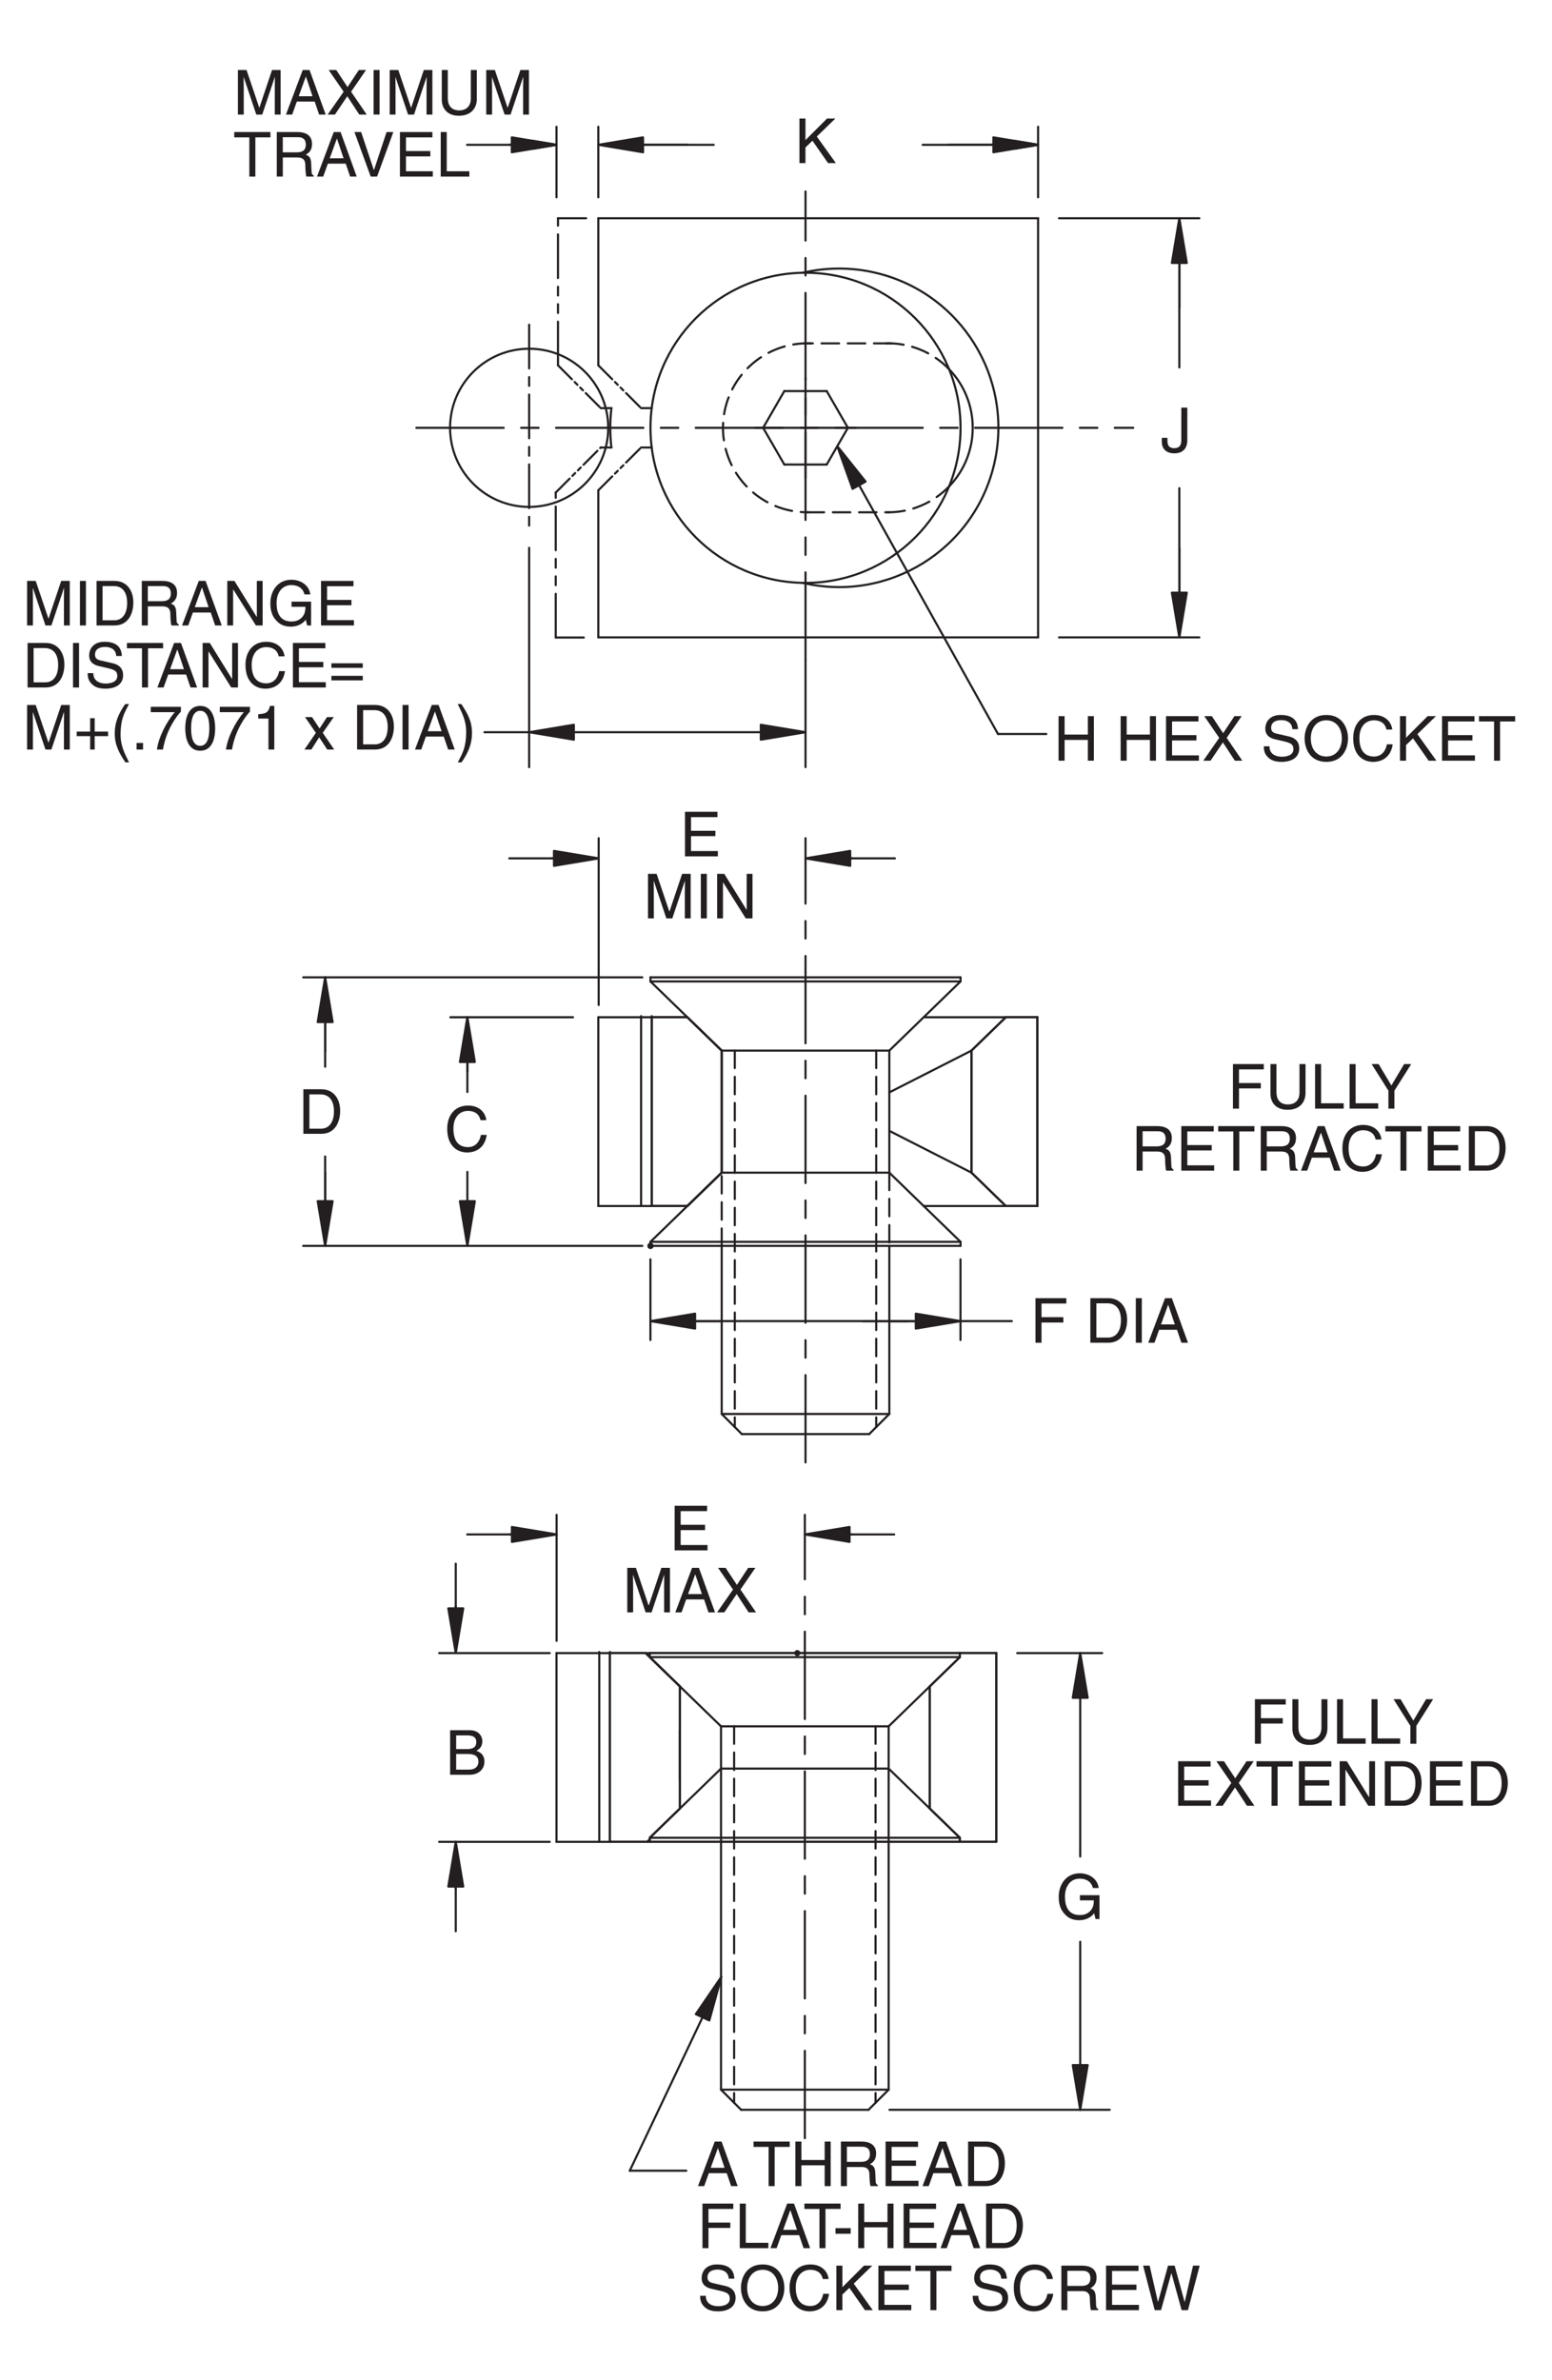 <?xml version="1.0" encoding="utf-8"?>
<!-- Generator: Adobe Illustrator 15.1.0, SVG Export Plug-In . SVG Version: 6.00 Build 0)  -->
<!DOCTYPE svg PUBLIC "-//W3C//DTD SVG 1.1//EN" "http://www.w3.org/Graphics/SVG/1.1/DTD/svg11.dtd">
<svg version="1.1" id="Layer_1" xmlns="http://www.w3.org/2000/svg" xmlns:xlink="http://www.w3.org/1999/xlink" x="0px" y="0px"
	 width="200px" height="306.667px" viewBox="0 0 200 306.667" enable-background="new 0 0 200 306.667" xml:space="preserve">
<pattern  y="54" width="18" height="18" patternUnits="userSpaceOnUse" id="ANSI31_x5F_7" viewBox="0.002 -18.001 18 18" overflow="visible">
	<g>
		<polygon fill="none" points="0.001,-18.001 0.001,-0.001 18.001,-0.001 18.001,-18.001 		"/>
		
			<path fill-rule="evenodd" clip-rule="evenodd" stroke="#000000" stroke-width="0.003" stroke-linecap="round" stroke-linejoin="round" stroke-miterlimit="500" d="
			M0.001-0.001h18 M0.001-9.001h18"/>
	</g>
</pattern>
<line fill="none" stroke="#231F20" stroke-width="0.274" stroke-linecap="round" stroke-linejoin="round" stroke-miterlimit="500" x1="133.773" y1="82.12" x2="133.773" y2="28.12"/>
<line fill="none" stroke="#231F20" stroke-width="0.274" stroke-linecap="round" stroke-linejoin="round" stroke-miterlimit="500" x1="133.773" y1="28.12" x2="77.104" y2="28.12"/>
<line fill="none" stroke="#231F20" stroke-width="0.274" stroke-linecap="round" stroke-linejoin="round" stroke-miterlimit="500" x1="77.104" y1="28.12" x2="77.104" y2="47.072"/>
<line fill="none" stroke="#231F20" stroke-width="0.274" stroke-linecap="round" stroke-linejoin="round" stroke-miterlimit="500" x1="133.773" y1="82.12" x2="77.104" y2="82.12"/>
<path fill="none" stroke="#231F20" stroke-width="0.274" stroke-linecap="round" stroke-linejoin="round" stroke-miterlimit="500" d="
	M103.411,75.088c11.028,2.609,22.083-4.216,24.692-15.245c2.608-11.028-4.217-22.083-15.245-24.692
	c-3.106-0.735-6.342-0.735-9.447,0"/>
<path fill="none" stroke="#231F20" stroke-width="0.274" stroke-linecap="round" stroke-linejoin="round" stroke-miterlimit="500" d="
	M122.297,62.68c4.071-4.218,4.071-10.902,0-15.121"/>
<line fill="none" stroke="#231F20" stroke-width="0.274" stroke-linecap="round" stroke-linejoin="round" stroke-miterlimit="500" x1="114.516" y1="269.235" x2="92.915" y2="269.235"/>
<line fill="none" stroke="#231F20" stroke-width="0.274" stroke-linecap="round" stroke-linejoin="round" stroke-miterlimit="500" x1="111.923" y1="271.827" x2="95.507" y2="271.827"/>
<line fill="none" stroke="#231F20" stroke-width="0.274" stroke-linecap="round" stroke-linejoin="round" stroke-miterlimit="500" x1="123.695" y1="212.983" x2="83.735" y2="212.983"/>
<line fill="none" stroke="#231F20" stroke-width="0.274" stroke-linecap="round" stroke-linejoin="round" stroke-miterlimit="500" x1="92.915" y1="222.421" x2="114.516" y2="222.421"/>
<line fill="none" stroke="#231F20" stroke-width="0.274" stroke-linecap="round" stroke-linejoin="round" stroke-miterlimit="500" x1="92.915" y1="222.421" x2="92.915" y2="227.866"/>
<line fill="none" stroke="#231F20" stroke-width="0.274" stroke-linecap="round" stroke-linejoin="round" stroke-miterlimit="500" stroke-dasharray="2.25,1.125" x1="94.603" y1="222.421" x2="94.603" y2="270.923"/>
<line fill="none" stroke="#231F20" stroke-width="0.274" stroke-linecap="round" stroke-linejoin="round" stroke-miterlimit="500" x1="87.623" y1="217.282" x2="87.623" y2="233.005"/>
<line fill="none" stroke="#231F20" stroke-width="0.274" stroke-linecap="round" stroke-linejoin="round" stroke-miterlimit="500" x1="92.915" y1="269.235" x2="95.507" y2="271.827"/>
<line fill="none" stroke="#231F20" stroke-width="0.274" stroke-linecap="round" stroke-linejoin="round" stroke-miterlimit="500" x1="83.735" y1="213.507" x2="92.915" y2="222.421"/>
<line fill="none" stroke="#231F20" stroke-width="0.274" stroke-linecap="round" stroke-linejoin="round" stroke-miterlimit="500" x1="114.516" y1="222.421" x2="114.516" y2="227.866"/>
<line fill="none" stroke="#231F20" stroke-width="0.274" stroke-linecap="round" stroke-linejoin="round" stroke-miterlimit="500" stroke-dasharray="2.25,1.125" x1="112.828" y1="222.421" x2="112.828" y2="270.923"/>
<line fill="none" stroke="#231F20" stroke-width="0.274" stroke-linecap="round" stroke-linejoin="round" stroke-miterlimit="500" x1="128.383" y1="212.983" x2="128.383" y2="237.304"/>
<line fill="none" stroke="#231F20" stroke-width="0.274" stroke-linecap="round" stroke-linejoin="round" stroke-miterlimit="500" x1="119.808" y1="217.282" x2="119.808" y2="233.005"/>
<line fill="none" stroke="#231F20" stroke-width="0.274" stroke-linecap="round" stroke-linejoin="round" stroke-miterlimit="500" x1="114.516" y1="269.235" x2="111.923" y2="271.827"/>
<line fill="none" stroke="#231F20" stroke-width="0.274" stroke-linecap="round" stroke-linejoin="round" stroke-miterlimit="500" x1="123.695" y1="213.507" x2="114.516" y2="222.421"/>
<line fill="none" stroke="#231F20" stroke-width="0.274" stroke-linecap="round" stroke-linejoin="round" stroke-miterlimit="500" x1="123.695" y1="212.983" x2="123.695" y2="213.507"/>
<line fill="none" stroke="#231F20" stroke-width="0.274" stroke-linecap="round" stroke-linejoin="round" stroke-miterlimit="500" x1="83.735" y1="212.983" x2="83.735" y2="213.507"/>
<line fill="none" stroke="#231F20" stroke-width="0.274" stroke-linecap="round" stroke-linejoin="round" stroke-miterlimit="500" x1="83.735" y1="213.507" x2="123.695" y2="213.507"/>
<line fill="none" stroke="#231F20" stroke-width="0.274" stroke-linecap="round" stroke-linejoin="round" stroke-miterlimit="500" x1="83.195" y1="212.983" x2="87.623" y2="217.282"/>
<line fill="none" stroke="#231F20" stroke-width="0.274" stroke-linecap="round" stroke-linejoin="round" stroke-miterlimit="500" x1="83.735" y1="237.304" x2="83.735" y2="236.78"/>
<line fill="none" stroke="#231F20" stroke-width="0.274" stroke-linecap="round" stroke-linejoin="round" stroke-miterlimit="500" x1="123.695" y1="237.304" x2="123.695" y2="236.78"/>
<line fill="none" stroke="#231F20" stroke-width="0.274" stroke-linecap="round" stroke-linejoin="round" stroke-miterlimit="500" x1="123.695" y1="236.78" x2="114.516" y2="227.866"/>
<line fill="none" stroke="#231F20" stroke-width="0.274" stroke-linecap="round" stroke-linejoin="round" stroke-miterlimit="500" x1="92.915" y1="227.866" x2="114.516" y2="227.866"/>
<line fill="none" stroke="#231F20" stroke-width="0.274" stroke-linecap="round" stroke-linejoin="round" stroke-miterlimit="500" x1="83.735" y1="236.78" x2="92.915" y2="227.866"/>
<line fill="none" stroke="#231F20" stroke-width="0.274" stroke-linecap="round" stroke-linejoin="round" stroke-miterlimit="500" x1="83.735" y1="236.78" x2="123.695" y2="236.78"/>
<line fill="none" stroke="#231F20" stroke-width="0.274" stroke-linecap="round" stroke-linejoin="round" stroke-miterlimit="500" x1="123.695" y1="237.304" x2="83.735" y2="237.304"/>
<line fill="none" stroke="#231F20" stroke-width="0.274" stroke-linecap="round" stroke-linejoin="round" stroke-miterlimit="500" x1="125.187" y1="135.361" x2="125.187" y2="151.084"/>
<line fill="none" stroke="#231F20" stroke-width="0.274" stroke-linecap="round" stroke-linejoin="round" stroke-miterlimit="500" x1="93.003" y1="135.361" x2="93.003" y2="151.084"/>
<line fill="none" stroke="#231F20" stroke-width="0.274" stroke-linecap="round" stroke-linejoin="round" stroke-miterlimit="500" stroke-dasharray="2.25,1.125" x1="94.69" y1="135.361" x2="94.69" y2="183.863"/>
<line fill="none" stroke="#231F20" stroke-width="0.274" stroke-linecap="round" stroke-linejoin="round" stroke-miterlimit="500" x1="93.003" y1="160.521" x2="93.003" y2="182.176"/>
<line fill="none" stroke="#231F20" stroke-width="0.274" stroke-linecap="round" stroke-linejoin="round" stroke-miterlimit="500" stroke-dasharray="2.25,1.125" x1="112.915" y1="135.361" x2="112.915" y2="183.863"/>
<line fill="none" stroke="#231F20" stroke-width="0.274" stroke-linecap="round" stroke-linejoin="round" stroke-miterlimit="500" x1="114.603" y1="160.521" x2="114.603" y2="182.176"/>
<line fill="none" stroke="#231F20" stroke-width="0.274" stroke-linecap="round" stroke-linejoin="round" stroke-miterlimit="500" x1="133.675" y1="131.062" x2="133.675" y2="155.384"/>
<line fill="none" stroke="#231F20" stroke-width="0.274" stroke-linecap="round" stroke-linejoin="round" stroke-miterlimit="500" x1="93.003" y1="151.084" x2="114.603" y2="151.084"/>
<line fill="none" stroke="#231F20" stroke-width="0.274" stroke-linecap="round" stroke-linejoin="round" stroke-miterlimit="500" x1="123.782" y1="160.521" x2="83.822" y2="160.521"/>
<line fill="none" stroke="#231F20" stroke-width="0.274" stroke-linecap="round" stroke-linejoin="round" stroke-miterlimit="500" x1="83.822" y1="159.998" x2="123.782" y2="159.998"/>
<line fill="none" stroke="#231F20" stroke-width="0.274" stroke-linecap="round" stroke-linejoin="round" stroke-miterlimit="500" x1="125.187" y1="151.084" x2="114.603" y2="145.701"/>
<line fill="none" stroke="#231F20" stroke-width="0.274" stroke-linecap="round" stroke-linejoin="round" stroke-miterlimit="500" x1="114.603" y1="182.176" x2="112.011" y2="184.768"/>
<line fill="none" stroke="#231F20" stroke-width="0.274" stroke-linecap="round" stroke-linejoin="round" stroke-miterlimit="500" x1="114.603" y1="182.176" x2="93.003" y2="182.176"/>
<line fill="none" stroke="#231F20" stroke-width="0.274" stroke-linecap="round" stroke-linejoin="round" stroke-miterlimit="500" x1="133.675" y1="155.384" x2="119.03" y2="155.384"/>
<line fill="none" stroke="#231F20" stroke-width="0.274" stroke-linecap="round" stroke-linejoin="round" stroke-miterlimit="500" x1="112.011" y1="184.768" x2="95.595" y2="184.768"/>
<line fill="none" stroke="#231F20" stroke-width="0.274" stroke-linecap="round" stroke-linejoin="round" stroke-miterlimit="500" x1="93.003" y1="182.176" x2="95.595" y2="184.768"/>
<line fill="none" stroke="#231F20" stroke-width="0.274" stroke-linecap="round" stroke-linejoin="round" stroke-miterlimit="500" x1="83.822" y1="159.998" x2="93.003" y2="151.084"/>
<line fill="none" stroke="#231F20" stroke-width="0.274" stroke-linecap="round" stroke-linejoin="round" stroke-miterlimit="500" x1="83.822" y1="160.521" x2="83.822" y2="159.998"/>
<line fill="none" stroke="#231F20" stroke-width="0.274" stroke-linecap="round" stroke-linejoin="round" stroke-miterlimit="500" x1="123.782" y1="159.998" x2="114.603" y2="151.084"/>
<line fill="none" stroke="#231F20" stroke-width="0.274" stroke-linecap="round" stroke-linejoin="round" stroke-miterlimit="500" x1="123.782" y1="160.521" x2="123.782" y2="159.998"/>
<line fill="none" stroke="#231F20" stroke-width="0.274" stroke-linecap="round" stroke-linejoin="round" stroke-miterlimit="500" x1="93.003" y1="135.361" x2="114.603" y2="135.361"/>
<line fill="none" stroke="#231F20" stroke-width="0.274" stroke-linecap="round" stroke-linejoin="round" stroke-miterlimit="500" x1="83.822" y1="126.448" x2="123.782" y2="126.448"/>
<line fill="none" stroke="#231F20" stroke-width="0.274" stroke-linecap="round" stroke-linejoin="round" stroke-miterlimit="500" x1="125.187" y1="135.361" x2="114.603" y2="140.745"/>
<line fill="none" stroke="#231F20" stroke-width="0.274" stroke-linecap="round" stroke-linejoin="round" stroke-miterlimit="500" x1="123.782" y1="125.923" x2="83.822" y2="125.923"/>
<line fill="none" stroke="#231F20" stroke-width="0.274" stroke-linecap="round" stroke-linejoin="round" stroke-miterlimit="500" x1="77.104" y1="131.062" x2="88.575" y2="131.062"/>
<line fill="none" stroke="#231F20" stroke-width="0.274" stroke-linecap="round" stroke-linejoin="round" stroke-miterlimit="500" x1="83.822" y1="126.448" x2="93.003" y2="135.361"/>
<line fill="none" stroke="#231F20" stroke-width="0.274" stroke-linecap="round" stroke-linejoin="round" stroke-miterlimit="500" x1="88.575" y1="131.062" x2="93.003" y2="135.361"/>
<line fill="none" stroke="#231F20" stroke-width="0.274" stroke-linecap="round" stroke-linejoin="round" stroke-miterlimit="500" x1="83.822" y1="125.923" x2="83.822" y2="126.448"/>
<line fill="none" stroke="#231F20" stroke-width="0.274" stroke-linecap="round" stroke-linejoin="round" stroke-miterlimit="500" x1="123.782" y1="126.448" x2="114.603" y2="135.361"/>
<line fill="none" stroke="#231F20" stroke-width="0.274" stroke-linecap="round" stroke-linejoin="round" stroke-miterlimit="500" x1="129.614" y1="131.062" x2="125.187" y2="135.361"/>
<line fill="none" stroke="#231F20" stroke-width="0.274" stroke-linecap="round" stroke-linejoin="round" stroke-miterlimit="500" x1="123.782" y1="125.923" x2="123.782" y2="126.448"/>
<line fill="none" stroke="#231F20" stroke-width="0.274" stroke-linecap="round" stroke-linejoin="round" stroke-miterlimit="500" x1="129.614" y1="155.384" x2="125.187" y2="151.084"/>
<line fill="none" stroke="#231F20" stroke-width="0.274" stroke-linecap="round" stroke-linejoin="round" stroke-miterlimit="500" x1="88.575" y1="155.384" x2="93.003" y2="151.084"/>
<line fill="none" stroke="#231F20" stroke-width="0.274" stroke-linecap="round" stroke-linejoin="round" stroke-miterlimit="500" x1="119.03" y1="131.062" x2="133.675" y2="131.062"/>
<line fill="none" stroke="#231F20" stroke-width="0.274" stroke-linecap="round" stroke-linejoin="round" stroke-miterlimit="500" x1="88.575" y1="155.384" x2="77.104" y2="155.384"/>
<line fill="none" stroke="#231F20" stroke-width="0.274" stroke-linecap="round" stroke-linejoin="round" stroke-miterlimit="500" x1="114.603" y1="151.084" x2="114.603" y2="135.361"/>
<line fill="none" stroke="#231F20" stroke-width="0.274" stroke-linecap="round" stroke-linejoin="round" stroke-miterlimit="500" x1="93.003" y1="151.084" x2="93.003" y2="135.361"/>
<line fill="none" stroke="#231F20" stroke-width="0.274" stroke-linecap="round" stroke-linejoin="round" stroke-miterlimit="500" stroke-dasharray="2.25,1.125" x1="93.003" y1="160.521" x2="93.003" y2="151.084"/>
<line fill="none" stroke="#231F20" stroke-width="0.274" stroke-linecap="round" stroke-linejoin="round" stroke-miterlimit="500" stroke-dasharray="2.25,1.125" x1="114.603" y1="151.084" x2="114.603" y2="160.521"/>
<circle fill="none" stroke="#231F20" stroke-width="0.274" stroke-linecap="round" stroke-linejoin="round" stroke-miterlimit="500" cx="103.802" cy="55.12" r="19.98"/>
<line fill="none" stroke="#231F20" stroke-width="0.274" stroke-linecap="round" stroke-linejoin="round" stroke-miterlimit="500" stroke-dasharray="11.25,2.25,2.25,2.25" x1="53.657" y1="55.12" x2="146.037" y2="55.12"/>
<line fill="none" stroke="#231F20" stroke-width="0.274" stroke-linecap="round" stroke-linejoin="round" stroke-miterlimit="500" stroke-dasharray="11.25,2.25,2.25,2.25" x1="103.803" y1="84.992" x2="103.803" y2="24.665"/>
<line fill="none" stroke="#231F20" stroke-width="0.274" stroke-linecap="round" stroke-linejoin="round" stroke-miterlimit="500" x1="101.071" y1="50.389" x2="106.534" y2="50.389"/>
<line fill="none" stroke="#231F20" stroke-width="0.274" stroke-linecap="round" stroke-linejoin="round" stroke-miterlimit="500" x1="98.341" y1="55.12" x2="101.071" y2="50.389"/>
<line fill="none" stroke="#231F20" stroke-width="0.274" stroke-linecap="round" stroke-linejoin="round" stroke-miterlimit="500" x1="98.341" y1="55.12" x2="101.071" y2="59.85"/>
<line fill="none" stroke="#231F20" stroke-width="0.274" stroke-linecap="round" stroke-linejoin="round" stroke-miterlimit="500" x1="101.071" y1="59.85" x2="106.534" y2="59.85"/>
<line fill="none" stroke="#231F20" stroke-width="0.274" stroke-linecap="round" stroke-linejoin="round" stroke-miterlimit="500" x1="109.265" y1="55.12" x2="106.534" y2="59.85"/>
<line fill="none" stroke="#231F20" stroke-width="0.274" stroke-linecap="round" stroke-linejoin="round" stroke-miterlimit="500" x1="109.265" y1="55.12" x2="106.534" y2="50.389"/>
<line fill="none" stroke="#231F20" stroke-width="0.274" stroke-linecap="round" stroke-linejoin="round" stroke-miterlimit="500" x1="83.407" y1="237.304" x2="83.735" y2="236.976"/>
<line fill="none" stroke="#231F20" stroke-width="0.274" stroke-linecap="round" stroke-linejoin="round" stroke-miterlimit="500" x1="128.256" y1="237.304" x2="128.383" y2="237.177"/>
<line fill="none" stroke="#231F20" stroke-width="0.274" stroke-linecap="round" stroke-linejoin="round" stroke-miterlimit="500" stroke-dasharray="5.625,1.125,1.125,1.125,1.125,1.125" x1="71.616" y1="82.138" x2="71.616" y2="63.458"/>
<line fill="none" stroke="#231F20" stroke-width="0.274" stroke-linecap="round" stroke-linejoin="round" stroke-miterlimit="500" stroke-dasharray="11.25,2.25,2.25,2.25,2.25,2.25" x1="75.526" y1="28.12" x2="71.908" y2="28.12"/>
<line fill="none" stroke="#231F20" stroke-width="0.274" stroke-linecap="round" stroke-linejoin="round" stroke-miterlimit="500" stroke-dasharray="11.25,2.25,2.25,2.25,2.25,2.25" x1="75.234" y1="82.138" x2="71.616" y2="82.138"/>
<line fill="none" stroke="#231F20" stroke-width="0.274" stroke-linecap="round" stroke-linejoin="round" stroke-miterlimit="500" stroke-dasharray="11.25,2.25,2.25,2.25" x1="103.716" y1="275.479" x2="103.716" y2="195.175"/>
<line fill="none" stroke="#231F20" stroke-width="0.274" stroke-linecap="round" stroke-linejoin="round" stroke-miterlimit="500" stroke-dasharray="11.25,2.25,2.25,2.25" x1="103.803" y1="188.42" x2="103.803" y2="107.996"/>
<line fill="none" stroke="#231F20" stroke-width="0.274" stroke-linecap="round" stroke-linejoin="round" stroke-miterlimit="500" x1="109.374" y1="60.125" x2="128.606" y2="94.568"/>
<line fill="none" stroke="#231F20" stroke-width="0.274" stroke-linecap="round" stroke-linejoin="round" stroke-miterlimit="500" x1="128.606" y1="94.568" x2="134.833" y2="94.568"/>
<line fill="none" stroke="#231F20" stroke-width="0.274" stroke-linecap="round" stroke-linejoin="round" stroke-miterlimit="500" x1="91.704" y1="257.437" x2="81.156" y2="279.674"/>
<line fill="none" stroke="#231F20" stroke-width="0.274" stroke-linecap="round" stroke-linejoin="round" stroke-miterlimit="500" x1="81.156" y1="279.674" x2="88.438" y2="279.674"/>
<line fill="none" stroke="#231F20" stroke-width="0.274" stroke-linecap="round" stroke-linejoin="round" stroke-miterlimit="500" x1="131.083" y1="212.983" x2="142.03" y2="212.983"/>
<line fill="none" stroke="#231F20" stroke-width="0.274" stroke-linecap="round" stroke-linejoin="round" stroke-miterlimit="500" x1="114.623" y1="271.827" x2="143.002" y2="271.827"/>
<line fill="none" stroke="#231F20" stroke-width="0.274" stroke-linecap="round" stroke-linejoin="round" stroke-miterlimit="500" x1="139.203" y1="271.827" x2="139.203" y2="250.181"/>
<line fill="none" stroke="#231F20" stroke-width="0.274" stroke-linecap="round" stroke-linejoin="round" stroke-miterlimit="500" x1="70.84" y1="212.983" x2="56.591" y2="212.983"/>
<line fill="none" stroke="#231F20" stroke-width="0.274" stroke-linecap="round" stroke-linejoin="round" stroke-miterlimit="500" x1="58.732" y1="212.983" x2="58.732" y2="206.935"/>
<line fill="none" stroke="#231F20" stroke-width="0.274" stroke-linecap="round" stroke-linejoin="round" stroke-miterlimit="500" x1="58.732" y1="237.304" x2="58.732" y2="243.353"/>
<line fill="none" stroke="#231F20" stroke-width="0.274" stroke-linecap="round" stroke-linejoin="round" stroke-miterlimit="500" x1="71.728" y1="211.405" x2="71.728" y2="195.175"/>
<line fill="none" stroke="#231F20" stroke-width="0.274" stroke-linecap="round" stroke-linejoin="round" stroke-miterlimit="500" x1="103.716" y1="197.698" x2="109.764" y2="197.698"/>
<line fill="none" stroke="#231F20" stroke-width="0.274" stroke-linecap="round" stroke-linejoin="round" stroke-miterlimit="500" x1="71.728" y1="197.698" x2="65.68" y2="197.698"/>
<g>
	
		<circle fill="none" stroke="#231F20" stroke-width="0.274" stroke-linecap="round" stroke-linejoin="round" stroke-miterlimit="500" cx="102.743" cy="212.983" r="0.254"/>
</g>
<line fill="none" stroke="#231F20" stroke-width="0.274" stroke-linecap="round" stroke-linejoin="round" stroke-miterlimit="500" x1="83.816" y1="162.252" x2="83.816" y2="172.646"/>
<line fill="none" stroke="#231F20" stroke-width="0.274" stroke-linecap="round" stroke-linejoin="round" stroke-miterlimit="500" x1="123.776" y1="162.252" x2="123.776" y2="172.646"/>
<line fill="none" stroke="#231F20" stroke-width="0.274" stroke-linecap="round" stroke-linejoin="round" stroke-miterlimit="500" x1="86.84" y1="170.214" x2="92.84" y2="170.214"/>
<line fill="none" stroke="#231F20" stroke-width="0.274" stroke-linecap="round" stroke-linejoin="round" stroke-miterlimit="500" x1="120.752" y1="170.214" x2="114.752" y2="170.214"/>
<g>
	
		<circle fill="none" stroke="#231F20" stroke-width="0.274" stroke-linecap="round" stroke-linejoin="round" stroke-miterlimit="500" cx="83.823" cy="160.521" r="0.254"/>
</g>
<line fill="none" stroke="#231F20" stroke-width="0.274" stroke-linecap="round" stroke-linejoin="round" stroke-miterlimit="500" x1="82.771" y1="160.521" x2="39.073" y2="160.521"/>
<line fill="none" stroke="#231F20" stroke-width="0.274" stroke-linecap="round" stroke-linejoin="round" stroke-miterlimit="500" x1="73.843" y1="131.062" x2="58.032" y2="131.062"/>
<line fill="none" stroke="#231F20" stroke-width="0.274" stroke-linecap="round" stroke-linejoin="round" stroke-miterlimit="500" x1="60.228" y1="131.062" x2="60.228" y2="138.016"/>
<g>
	
		<circle fill="none" stroke="#231F20" stroke-width="0.274" stroke-linecap="round" stroke-linejoin="round" stroke-miterlimit="500" cx="83.823" cy="160.521" r="0.254"/>
</g>
<line fill="none" stroke="#231F20" stroke-width="0.274" stroke-linecap="round" stroke-linejoin="round" stroke-miterlimit="500" x1="82.771" y1="125.923" x2="39.073" y2="125.923"/>
<line fill="none" stroke="#231F20" stroke-width="0.274" stroke-linecap="round" stroke-linejoin="round" stroke-miterlimit="500" x1="41.902" y1="125.923" x2="41.902" y2="135.447"/>
<line fill="none" stroke="#231F20" stroke-width="0.274" stroke-linecap="round" stroke-linejoin="round" stroke-miterlimit="500" x1="41.902" y1="160.521" x2="41.902" y2="150.998"/>
<g>
	
		<circle fill="none" stroke="#231F20" stroke-width="0.274" stroke-linecap="round" stroke-linejoin="round" stroke-miterlimit="500" cx="83.823" cy="160.521" r="0.254"/>
</g>
<line fill="none" stroke="#231F20" stroke-width="0.274" stroke-linecap="round" stroke-linejoin="round" stroke-miterlimit="500" x1="77.15" y1="129.484" x2="77.15" y2="107.996"/>
<line fill="none" stroke="#231F20" stroke-width="0.274" stroke-linecap="round" stroke-linejoin="round" stroke-miterlimit="500" x1="74.126" y1="110.592" x2="71.103" y2="110.592"/>
<line fill="none" stroke="#231F20" stroke-width="0.274" stroke-linecap="round" stroke-linejoin="round" stroke-miterlimit="500" x1="106.827" y1="110.592" x2="109.851" y2="110.592"/>
<line fill="none" stroke="#231F20" stroke-width="0.274" stroke-linecap="round" stroke-linejoin="round" stroke-miterlimit="500" x1="77.104" y1="25.419" x2="77.104" y2="16.333"/>
<line fill="none" stroke="#231F20" stroke-width="0.274" stroke-linecap="round" stroke-linejoin="round" stroke-miterlimit="500" x1="71.713" y1="25.419" x2="71.713" y2="16.333"/>
<line fill="none" stroke="#231F20" stroke-width="0.274" stroke-linecap="round" stroke-linejoin="round" stroke-miterlimit="500" x1="68.689" y1="18.658" x2="65.665" y2="18.658"/>
<polygon fill-rule="evenodd" clip-rule="evenodd" fill="#231F20" stroke="#231F20" stroke-width="0.274" stroke-linecap="round" stroke-linejoin="round" stroke-miterlimit="500" points="
	68.689,18.154 68.689,19.162 71.713,18.658 "/>
<line fill="none" stroke="#231F20" stroke-width="0.274" stroke-linecap="round" stroke-linejoin="round" stroke-miterlimit="500" x1="136.474" y1="82.12" x2="154.552" y2="82.12"/>
<line fill="none" stroke="#231F20" stroke-width="0.274" stroke-linecap="round" stroke-linejoin="round" stroke-miterlimit="500" x1="136.474" y1="28.12" x2="154.552" y2="28.12"/>
<line fill="none" stroke="#231F20" stroke-width="0.274" stroke-linecap="round" stroke-linejoin="round" stroke-miterlimit="500" x1="151.976" y1="79.096" x2="151.976" y2="62.896"/>
<line fill="none" stroke="#231F20" stroke-width="0.274" stroke-linecap="round" stroke-linejoin="round" stroke-miterlimit="500" x1="151.976" y1="31.144" x2="151.976" y2="47.343"/>
<line fill="none" stroke="#231F20" stroke-width="0.274" stroke-linecap="round" stroke-linejoin="round" stroke-miterlimit="500" x1="133.773" y1="25.419" x2="133.773" y2="16.333"/>
<line fill="none" stroke="#231F20" stroke-width="0.274" stroke-linecap="round" stroke-linejoin="round" stroke-miterlimit="500" x1="80.128" y1="18.658" x2="91.976" y2="18.658"/>
<line fill="none" stroke="#231F20" stroke-width="0.274" stroke-linecap="round" stroke-linejoin="round" stroke-miterlimit="500" x1="130.75" y1="18.658" x2="118.902" y2="18.658"/>
<polygon fill-rule="evenodd" clip-rule="evenodd" fill="#231F20" stroke="#231F20" stroke-width="0.274" stroke-linecap="round" stroke-linejoin="round" stroke-miterlimit="500" points="
	130.75,18.154 130.75,19.162 133.773,18.658 "/>
<polygon fill-rule="evenodd" clip-rule="evenodd" fill="#231F20" stroke="#231F20" stroke-width="0.274" stroke-linecap="round" stroke-linejoin="round" stroke-miterlimit="500" points="
	138.243,266.067 140.163,266.067 139.203,271.827 "/>
<polygon fill-rule="evenodd" clip-rule="evenodd" fill="#231F20" stroke="#231F20" stroke-width="0.274" stroke-linecap="round" stroke-linejoin="round" stroke-miterlimit="500" points="
	138.243,218.743 140.163,218.743 139.203,212.983 "/>
<line fill="none" stroke="#231F20" stroke-width="0.274" stroke-linecap="round" stroke-linejoin="round" stroke-miterlimit="500" x1="58.732" y1="207.222" x2="58.732" y2="201.462"/>
<polygon fill-rule="evenodd" clip-rule="evenodd" fill="#231F20" stroke="#231F20" stroke-width="0.274" stroke-linecap="round" stroke-linejoin="round" stroke-miterlimit="500" points="
	57.772,207.222 59.693,207.222 58.732,212.983 "/>
<line fill="none" stroke="#231F20" stroke-width="0.274" stroke-linecap="round" stroke-linejoin="round" stroke-miterlimit="500" x1="58.732" y1="243.063" x2="58.732" y2="248.823"/>
<polygon fill-rule="evenodd" clip-rule="evenodd" fill="#231F20" stroke="#231F20" stroke-width="0.274" stroke-linecap="round" stroke-linejoin="round" stroke-miterlimit="500" points="
	57.772,243.063 59.693,243.063 58.732,237.304 "/>
<polygon fill-rule="evenodd" clip-rule="evenodd" fill="#231F20" stroke="#231F20" stroke-width="0.274" stroke-linecap="round" stroke-linejoin="round" stroke-miterlimit="500" points="
	109.476,196.737 109.476,198.657 103.716,197.698 "/>
<line fill="none" stroke="#231F20" stroke-width="0.274" stroke-linecap="round" stroke-linejoin="round" stroke-miterlimit="500" x1="109.476" y1="197.698" x2="115.235" y2="197.698"/>
<line fill="none" stroke="#231F20" stroke-width="0.274" stroke-linecap="round" stroke-linejoin="round" stroke-miterlimit="500" x1="65.968" y1="197.698" x2="60.208" y2="197.698"/>
<polygon fill-rule="evenodd" clip-rule="evenodd" fill="#231F20" stroke="#231F20" stroke-width="0.274" stroke-linecap="round" stroke-linejoin="round" stroke-miterlimit="500" points="
	65.968,196.737 65.968,198.657 71.728,197.698 "/>
<polygon fill-rule="evenodd" clip-rule="evenodd" fill="#231F20" stroke="#231F20" stroke-width="0.274" stroke-linecap="round" stroke-linejoin="round" stroke-miterlimit="500" points="
	91.406,260.315 89.665,259.507 92.963,254.687 "/>
<line fill="none" stroke="#231F20" stroke-width="0.274" stroke-linecap="round" stroke-linejoin="round" stroke-miterlimit="500" x1="116.963" y1="170.214" x2="111.203" y2="170.214"/>
<polygon fill-rule="evenodd" clip-rule="evenodd" fill="#231F20" stroke="#231F20" stroke-width="0.274" stroke-linecap="round" stroke-linejoin="round" stroke-miterlimit="500" points="
	118.016,169.254 118.016,171.174 123.776,170.214 "/>
<polygon fill-rule="evenodd" clip-rule="evenodd" fill="#231F20" stroke="#231F20" stroke-width="0.274" stroke-linecap="round" stroke-linejoin="round" stroke-miterlimit="500" points="
	89.576,169.254 89.576,171.174 83.816,170.214 "/>
<line fill="none" stroke="#231F20" stroke-width="0.274" stroke-linecap="round" stroke-linejoin="round" stroke-miterlimit="500" x1="89.576" y1="170.214" x2="130.39" y2="170.214"/>
<line fill="none" stroke="#231F20" stroke-width="0.274" stroke-linecap="round" stroke-linejoin="round" stroke-miterlimit="500" x1="71.39" y1="110.592" x2="65.63" y2="110.592"/>
<polygon fill-rule="evenodd" clip-rule="evenodd" fill="#231F20" stroke="#231F20" stroke-width="0.274" stroke-linecap="round" stroke-linejoin="round" stroke-miterlimit="500" points="
	71.39,109.632 71.39,111.552 77.15,110.592 "/>
<polygon fill-rule="evenodd" clip-rule="evenodd" fill="#231F20" stroke="#231F20" stroke-width="0.274" stroke-linecap="round" stroke-linejoin="round" stroke-miterlimit="500" points="
	109.562,109.632 109.562,111.552 103.803,110.592 "/>
<line fill="none" stroke="#231F20" stroke-width="0.274" stroke-linecap="round" stroke-linejoin="round" stroke-miterlimit="500" x1="109.562" y1="110.592" x2="115.322" y2="110.592"/>
<line fill="none" stroke="#231F20" stroke-width="0.274" stroke-linecap="round" stroke-linejoin="round" stroke-miterlimit="500" x1="60.228" y1="136.822" x2="60.228" y2="140.697"/>
<polygon fill-rule="evenodd" clip-rule="evenodd" fill="#231F20" stroke="#231F20" stroke-width="0.274" stroke-linecap="round" stroke-linejoin="round" stroke-miterlimit="500" points="
	59.268,136.822 61.188,136.822 60.228,131.062 "/>
<line fill="none" stroke="#231F20" stroke-width="0.274" stroke-linecap="round" stroke-linejoin="round" stroke-miterlimit="500" x1="41.902" y1="131.684" x2="41.902" y2="137.443"/>
<polygon fill-rule="evenodd" clip-rule="evenodd" fill="#231F20" stroke="#231F20" stroke-width="0.274" stroke-linecap="round" stroke-linejoin="round" stroke-miterlimit="500" points="
	40.942,131.684 42.862,131.684 41.902,125.923 "/>
<polygon fill-rule="evenodd" clip-rule="evenodd" fill="#231F20" stroke="#231F20" stroke-width="0.274" stroke-linecap="round" stroke-linejoin="round" stroke-miterlimit="500" points="
	59.268,154.762 61.188,154.762 60.228,160.521 "/>
<line fill="none" stroke="#231F20" stroke-width="0.274" stroke-linecap="round" stroke-linejoin="round" stroke-miterlimit="500" x1="60.228" y1="154.762" x2="60.228" y2="150.984"/>
<polygon fill-rule="evenodd" clip-rule="evenodd" fill="#231F20" stroke="#231F20" stroke-width="0.274" stroke-linecap="round" stroke-linejoin="round" stroke-miterlimit="500" points="
	40.942,154.762 42.862,154.762 41.902,160.521 "/>
<line fill="none" stroke="#231F20" stroke-width="0.274" stroke-linecap="round" stroke-linejoin="round" stroke-miterlimit="500" x1="41.902" y1="154.762" x2="41.902" y2="149.002"/>
<polygon fill-rule="evenodd" clip-rule="evenodd" fill="#231F20" stroke="#231F20" stroke-width="0.274" stroke-linecap="round" stroke-linejoin="round" stroke-miterlimit="500" points="
	111.546,62.046 109.869,62.982 107.899,57.485 "/>
<polygon fill-rule="evenodd" clip-rule="evenodd" fill="#231F20" stroke="#231F20" stroke-width="0.274" stroke-linecap="round" stroke-linejoin="round" stroke-miterlimit="500" points="
	151.016,76.359 152.936,76.359 151.976,82.12 "/>
<line fill="none" stroke="#231F20" stroke-width="0.274" stroke-linecap="round" stroke-linejoin="round" stroke-miterlimit="500" x1="151.976" y1="76.359" x2="151.976" y2="70.6"/>
<line fill="none" stroke="#231F20" stroke-width="0.274" stroke-linecap="round" stroke-linejoin="round" stroke-miterlimit="500" x1="151.976" y1="33.879" x2="151.976" y2="39.64"/>
<polygon fill-rule="evenodd" clip-rule="evenodd" fill="#231F20" stroke="#231F20" stroke-width="0.274" stroke-linecap="round" stroke-linejoin="round" stroke-miterlimit="500" points="
	151.016,33.879 152.936,33.879 151.976,28.12 "/>
<polygon fill-rule="evenodd" clip-rule="evenodd" fill="#231F20" stroke="#231F20" stroke-width="0.274" stroke-linecap="round" stroke-linejoin="round" stroke-miterlimit="500" points="
	82.864,17.698 82.864,19.618 77.104,18.658 "/>
<line fill="none" stroke="#231F20" stroke-width="0.274" stroke-linecap="round" stroke-linejoin="round" stroke-miterlimit="500" x1="82.864" y1="18.658" x2="88.624" y2="18.658"/>
<line fill="none" stroke="#231F20" stroke-width="0.274" stroke-linecap="round" stroke-linejoin="round" stroke-miterlimit="500" x1="128.014" y1="18.658" x2="122.254" y2="18.658"/>
<polygon fill-rule="evenodd" clip-rule="evenodd" fill="#231F20" stroke="#231F20" stroke-width="0.274" stroke-linecap="round" stroke-linejoin="round" stroke-miterlimit="500" points="
	128.014,17.698 128.014,19.618 133.773,18.658 "/>
<line fill="none" stroke="#231F20" stroke-width="0.274" stroke-linecap="round" stroke-linejoin="round" stroke-miterlimit="500" x1="65.953" y1="18.658" x2="60.193" y2="18.658"/>
<polygon fill-rule="evenodd" clip-rule="evenodd" fill="#231F20" stroke="#231F20" stroke-width="0.274" stroke-linecap="round" stroke-linejoin="round" stroke-miterlimit="500" points="
	65.953,17.698 65.953,19.618 71.713,18.658 "/>
<line fill="none" stroke="#231F20" stroke-width="0.274" stroke-linecap="round" stroke-linejoin="round" stroke-miterlimit="500" x1="139.203" y1="212.983" x2="139.203" y2="239.194"/>
<line fill="none" stroke="#231F20" stroke-width="0.274" stroke-linecap="round" stroke-linejoin="round" stroke-miterlimit="500" x1="114.516" y1="237.304" x2="114.516" y2="269.235"/>
<line fill="none" stroke="#231F20" stroke-width="0.274" stroke-linecap="round" stroke-linejoin="round" stroke-miterlimit="500" x1="92.915" y1="237.304" x2="92.915" y2="269.235"/>
<line fill="none" stroke="#231F20" stroke-width="0.274" stroke-linecap="round" stroke-linejoin="round" stroke-miterlimit="500" x1="92.915" y1="237.304" x2="92.915" y2="227.866"/>
<line fill="none" stroke="#231F20" stroke-width="0.274" stroke-linecap="round" stroke-linejoin="round" stroke-miterlimit="500" x1="114.516" y1="227.866" x2="114.516" y2="237.304"/>
<line fill="none" stroke="#231F20" stroke-width="0.274" stroke-linecap="round" stroke-linejoin="round" stroke-miterlimit="500" x1="87.623" y1="229.313" x2="87.623" y2="222.95"/>
<line fill="none" stroke="#231F20" stroke-width="0.274" stroke-linecap="round" stroke-linejoin="round" stroke-miterlimit="500" x1="97.322" y1="55.12" x2="110.282" y2="55.12"/>
<line fill="none" stroke="#231F20" stroke-width="0.274" stroke-linecap="round" stroke-linejoin="round" stroke-miterlimit="500" x1="103.803" y1="61.6" x2="103.803" y2="48.64"/>
<path fill="none" stroke="#231F20" stroke-width="0.274" stroke-linecap="round" stroke-linejoin="round" stroke-miterlimit="500" stroke-dasharray="2.25,1.125" d="
	M114.365,66.005c2.988,0.027,5.856-1.175,7.932-3.326"/>
<path fill="none" stroke="#231F20" stroke-width="0.274" stroke-linecap="round" stroke-linejoin="round" stroke-miterlimit="500" stroke-dasharray="2.25,1.125" d="
	M104.464,44.241c-6.008-0.227-11.062,4.459-11.289,10.467c-0.228,6.008,4.459,11.063,10.467,11.29c0.17,0.006,0.34,0.009,0.51,0.007
	"/>
<line fill="none" stroke="#231F20" stroke-width="0.274" stroke-linecap="round" stroke-linejoin="round" stroke-miterlimit="500" stroke-dasharray="2.25,1.125" x1="103.954" y1="66.005" x2="114.563" y2="66.005"/>
<line fill="none" stroke="#231F20" stroke-width="0.274" stroke-linecap="round" stroke-linejoin="round" stroke-miterlimit="500" stroke-dasharray="2.25,1.125" x1="114.875" y1="44.241" x2="103.642" y2="44.241"/>
<path fill="none" stroke="#231F20" stroke-width="0.274" stroke-linecap="round" stroke-linejoin="round" stroke-miterlimit="500" stroke-dasharray="2.25,1.125" d="
	M122.297,47.559c-2.15-2.229-5.149-3.435-8.244-3.318"/>
<line fill="none" stroke="#231F20" stroke-width="0.274" stroke-linecap="round" stroke-linejoin="round" stroke-miterlimit="500" stroke-dasharray="5.625,1.125,1.125,1.125,1.125,1.125" x1="71.908" y1="47.072" x2="71.908" y2="28.12"/>
<line fill="none" stroke="#231F20" stroke-width="0.274" stroke-linecap="round" stroke-linejoin="round" stroke-miterlimit="500" x1="77.104" y1="63.167" x2="77.104" y2="82.12"/>
<line fill="none" stroke="#231F20" stroke-width="0.274" stroke-linecap="round" stroke-linejoin="round" stroke-miterlimit="500" x1="82.615" y1="52.583" x2="83.984" y2="52.583"/>
<path fill="none" stroke="#231F20" stroke-width="0.274" stroke-linecap="round" stroke-linejoin="round" stroke-miterlimit="500" d="
	M78.788,52.583c-0.192,1.685-0.192,3.387,0,5.072"/>
<line fill="none" stroke="#231F20" stroke-width="0.274" stroke-linecap="round" stroke-linejoin="round" stroke-miterlimit="500" x1="71.713" y1="237.304" x2="71.713" y2="212.983"/>
<line fill="none" stroke="#231F20" stroke-width="0.274" stroke-linecap="round" stroke-linejoin="round" stroke-miterlimit="500" x1="128.383" y1="212.983" x2="71.713" y2="212.983"/>
<line fill="none" stroke="#231F20" stroke-width="0.274" stroke-linecap="round" stroke-linejoin="round" stroke-miterlimit="500" x1="128.383" y1="237.304" x2="71.713" y2="237.304"/>
<line fill="none" stroke="#231F20" stroke-width="0.274" stroke-linecap="round" stroke-linejoin="round" stroke-miterlimit="500" x1="70.84" y1="237.304" x2="56.591" y2="237.304"/>
<circle fill="none" stroke="#231F20" stroke-width="0.274" stroke-linecap="round" stroke-linejoin="round" stroke-miterlimit="500" cx="68.189" cy="55.12" r="10.19"/>
<line fill="none" stroke="#231F20" stroke-width="0.274" stroke-linecap="round" stroke-linejoin="round" stroke-miterlimit="500" stroke-dasharray="5.625,1.125,1.125,1.125" x1="68.189" y1="41.838" x2="68.189" y2="68.214"/>
<line fill="none" stroke="#231F20" stroke-width="0.274" stroke-linecap="round" stroke-linejoin="round" stroke-miterlimit="500" x1="103.803" y1="84.992" x2="103.803" y2="98.84"/>
<line fill="none" stroke="#231F20" stroke-width="0.274" stroke-linecap="round" stroke-linejoin="round" stroke-miterlimit="500" x1="68.189" y1="70.583" x2="68.189" y2="98.84"/>
<line fill="none" stroke="#231F20" stroke-width="0.274" stroke-linecap="round" stroke-linejoin="round" stroke-miterlimit="500" x1="98.043" y1="94.34" x2="72.509" y2="94.34"/>
<line fill="none" stroke="#231F20" stroke-width="0.274" stroke-linecap="round" stroke-linejoin="round" stroke-miterlimit="500" x1="68.189" y1="94.34" x2="62.43" y2="94.34"/>
<polygon fill-rule="evenodd" clip-rule="evenodd" fill="#231F20" stroke="#231F20" stroke-width="0.274" stroke-linecap="round" stroke-linejoin="round" stroke-miterlimit="500" points="
	98.043,93.38 98.043,95.3 103.803,94.34 "/>
<polygon fill-rule="evenodd" clip-rule="evenodd" fill="#231F20" stroke="#231F20" stroke-width="0.274" stroke-linecap="round" stroke-linejoin="round" stroke-miterlimit="500" points="
	73.949,93.38 73.949,95.3 68.189,94.34 "/>
<line fill="none" stroke="#231F20" stroke-width="0.274" stroke-linecap="round" stroke-linejoin="round" stroke-miterlimit="500" x1="77.104" y1="131.062" x2="77.104" y2="155.384"/>
<line fill="none" stroke="#231F20" stroke-width="0.274" stroke-linecap="round" stroke-linejoin="round" stroke-miterlimit="500" stroke-dasharray="2.531,0.506,0.506,0.506,0.506,0.506" x1="77.104" y1="47.072" x2="82.615" y2="52.583"/>
<line fill="none" stroke="#231F20" stroke-width="0.274" stroke-linecap="round" stroke-linejoin="round" stroke-miterlimit="500" stroke-dasharray="2.531,0.506,0.506,0.506,0.506,0.506" x1="77.104" y1="63.167" x2="82.615" y2="57.656"/>
<line fill="none" stroke="#231F20" stroke-width="0.274" stroke-linecap="round" stroke-linejoin="round" stroke-miterlimit="500" x1="82.615" y1="57.656" x2="83.984" y2="57.656"/>
<line fill="none" stroke="#231F20" stroke-width="0.274" stroke-linecap="round" stroke-linejoin="round" stroke-miterlimit="500" x1="77.418" y1="52.583" x2="78.788" y2="52.583"/>
<line fill="none" stroke="#231F20" stroke-width="0.274" stroke-linecap="round" stroke-linejoin="round" stroke-miterlimit="500" stroke-dasharray="2.531,0.506,0.506,0.506,0.506,0.506" x1="71.908" y1="47.072" x2="77.418" y2="52.583"/>
<line fill="none" stroke="#231F20" stroke-width="0.274" stroke-linecap="round" stroke-linejoin="round" stroke-miterlimit="500" stroke-dasharray="2.531,0.506,0.506,0.506,0.506,0.506" x1="71.616" y1="63.458" x2="77.418" y2="57.656"/>
<line fill="none" stroke="#231F20" stroke-width="0.274" stroke-linecap="round" stroke-linejoin="round" stroke-miterlimit="500" x1="77.418" y1="57.656" x2="78.788" y2="57.656"/>
<line fill="none" stroke="#231F20" stroke-width="0.274" stroke-linecap="round" stroke-linejoin="round" stroke-miterlimit="500" x1="82.615" y1="130.919" x2="82.615" y2="155.384"/>
<line fill="none" stroke="#231F20" stroke-width="0.274" stroke-linecap="round" stroke-linejoin="round" stroke-miterlimit="500" x1="83.984" y1="130.919" x2="83.984" y2="155.384"/>
<pattern  id="SVGID_1_" xlink:href="#ANSI31_x5F_7" patternTransform="matrix(0.177 -0.177 0.177 0.177 -5269.268 -7904.302)">
</pattern>
<path fill-rule="evenodd" clip-rule="evenodd" fill="url(#SVGID_1_)" stroke="#231F20" stroke-width="0.274" stroke-miterlimit="10" d="
	M93.003,135.361l-4.428-4.299h-4.591v24.322h4.591l4.428-4.3V135.361z M133.675,131.062h-4.061l-4.428,4.299v15.723l4.428,4.3h4.061
	V131.062z"/>
<line fill="none" stroke="#231F20" stroke-width="0.274" stroke-linecap="round" stroke-linejoin="round" stroke-miterlimit="500" x1="77.224" y1="212.841" x2="77.224" y2="237.304"/>
<line fill="none" stroke="#231F20" stroke-width="0.274" stroke-linecap="round" stroke-linejoin="round" stroke-miterlimit="500" x1="78.593" y1="212.841" x2="78.593" y2="237.304"/>
<pattern  id="SVGID_2_" xlink:href="#ANSI31_x5F_7" patternTransform="matrix(0.177 -0.177 0.177 0.177 -5269.268 -7904.302)">
</pattern>
<path fill-rule="evenodd" clip-rule="evenodd" fill="url(#SVGID_2_)" stroke="#231F20" stroke-width="0.274" stroke-miterlimit="10" d="
	M87.623,217.282l-4.428-4.299h-4.602v24.32h4.814l0.328-0.328v-0.195l3.888-3.775V217.282z M128.383,212.983h-4.688v0.523
	l-3.888,3.775v15.723l3.888,3.775v0.523h4.561l0.127-0.127V212.983z"/>
<g>
	<path fill="#231F20" d="M91.346,279.989l-0.6,1.671h-0.8l2.159-5.741h0.88l2.079,5.741h-0.847l-0.568-1.671H91.346z
		 M93.369,279.302l-0.848-2.527h-0.016l-0.919,2.527H93.369z"/>
	<path fill="#231F20" d="M97.106,275.919h4.662v0.688h-1.943v5.053h-0.776v-5.053h-1.943V275.919z"/>
	<path fill="#231F20" d="M106.271,275.919h0.775v5.741h-0.775v-2.679h-2.998v2.679h-0.775v-5.741h0.775v2.375h2.998V275.919z"/>
	<path fill="#231F20" d="M109.137,281.66h-0.775v-5.741h2.655c0.943,0,1.887,0.328,1.887,1.544c0,0.847-0.432,1.159-0.8,1.375
		c0.328,0.136,0.655,0.279,0.688,1.079l0.048,1.04c0.008,0.319,0.048,0.439,0.288,0.575v0.128h-0.951
		c-0.112-0.352-0.136-1.224-0.136-1.439c0-0.472-0.097-1.023-1.023-1.023h-1.88V281.66z M109.137,278.534h1.8
		c0.567,0,1.167-0.145,1.167-0.992c0-0.887-0.647-0.959-1.031-0.959h-1.936V278.534z"/>
	<path fill="#231F20" d="M118.359,281.66h-4.237v-5.741h4.182v0.688h-3.406v1.759h3.143v0.688h-3.143v1.919h3.462V281.66z"/>
	<path fill="#231F20" d="M120.281,279.989l-0.6,1.671h-0.799l2.158-5.741h0.88L124,281.66h-0.848l-0.568-1.671H120.281z
		 M122.305,279.302l-0.848-2.527h-0.016l-0.92,2.527H122.305z"/>
	<path fill="#231F20" d="M124.754,275.919h2.327c1.495,0,2.414,1.136,2.414,2.791c0,1.287-0.56,2.95-2.446,2.95h-2.295V275.919z
		 M125.529,280.996h1.504c1.007,0,1.663-0.791,1.663-2.238s-0.664-2.175-1.72-2.175h-1.447V280.996z"/>
	<path fill="#231F20" d="M91.298,289.652h-0.776v-5.741h3.974v0.688h-3.198v1.759h2.814v0.688h-2.814V289.652z"/>
	<path fill="#231F20" d="M96.105,288.965h2.91v0.688H95.33v-5.741h0.776V288.965z"/>
	<path fill="#231F20" d="M100.682,287.981l-0.6,1.671h-0.8l2.159-5.741h0.88l2.078,5.741h-0.847l-0.568-1.671H100.682z
		 M102.705,287.294l-0.848-2.527h-0.017l-0.919,2.527H102.705z"/>
	<path fill="#231F20" d="M103.657,283.911h4.662v0.688h-1.943v5.053h-0.775V284.6h-1.943V283.911z"/>
	<path fill="#231F20" d="M109.625,287.797h-1.959v-0.719h1.959V287.797z"/>
	<path fill="#231F20" d="M114.368,283.911h0.775v5.741h-0.775v-2.679h-2.999v2.679h-0.775v-5.741h0.775v2.375h2.999V283.911z"/>
	<path fill="#231F20" d="M120.681,289.652h-4.238v-5.741h4.182v0.688h-3.406v1.759h3.143v0.688h-3.143v1.919h3.463V289.652z"/>
	<path fill="#231F20" d="M122.602,287.981l-0.6,1.671h-0.799l2.158-5.741h0.88l2.079,5.741h-0.848l-0.568-1.671H122.602z
		 M124.625,287.294l-0.848-2.527h-0.016l-0.92,2.527H124.625z"/>
	<path fill="#231F20" d="M127.074,283.911h2.327c1.495,0,2.414,1.136,2.414,2.791c0,1.287-0.56,2.95-2.446,2.95h-2.295V283.911z
		 M127.85,288.988h1.504c1.007,0,1.663-0.791,1.663-2.238s-0.664-2.175-1.72-2.175h-1.447V288.988z"/>
	<path fill="#231F20" d="M93.904,293.583c-0.04-0.888-0.776-1.168-1.423-1.168c-0.488,0-1.311,0.137-1.311,1.008
		c0,0.487,0.344,0.647,0.679,0.728l1.639,0.376c0.744,0.176,1.303,0.624,1.303,1.535c0,1.359-1.263,1.735-2.247,1.735
		c-1.063,0-1.479-0.32-1.735-0.552c-0.488-0.44-0.584-0.92-0.584-1.456h0.728c0,1.04,0.848,1.344,1.583,1.344
		c0.56,0,1.503-0.144,1.503-0.968c0-0.6-0.28-0.791-1.223-1.015l-1.175-0.272c-0.376-0.088-1.224-0.352-1.224-1.352
		c0-0.896,0.584-1.774,1.975-1.774c2.007,0,2.207,1.199,2.239,1.831H93.904z"/>
	<path fill="#231F20" d="M98.281,297.797c-2.143,0-2.798-1.783-2.798-3.022s0.655-3.022,2.798-3.022
		c2.143,0,2.798,1.783,2.798,3.022S100.423,297.797,98.281,297.797z M98.281,292.439c-1.248,0-1.999,0.983-1.999,2.335
		c0,1.351,0.751,2.334,1.999,2.334c1.247,0,1.999-0.983,1.999-2.334C100.28,293.423,99.528,292.439,98.281,292.439z"/>
	<path fill="#231F20" d="M106.032,293.631c-0.216-1.008-1.056-1.191-1.607-1.191c-1.039,0-1.879,0.768-1.879,2.278
		c0,1.352,0.48,2.391,1.903,2.391c0.504,0,1.375-0.239,1.639-1.575h0.752c-0.32,2.167-2.079,2.264-2.511,2.264
		c-1.303,0-2.583-0.848-2.583-3.055c0-1.768,1.008-2.99,2.679-2.99c1.479,0,2.247,0.919,2.359,1.879H106.032z"/>
	<path fill="#231F20" d="M108.554,297.645h-0.775v-5.741h0.775v2.783l2.782-2.783h1.072l-2.391,2.319l2.454,3.422h-1.008
		l-2.007-2.879l-0.903,0.864V297.645z"/>
	<path fill="#231F20" d="M117.433,297.645h-4.238v-5.741h4.182v0.688h-3.406v1.759h3.143v0.688h-3.143v1.919h3.463V297.645z"/>
	<path fill="#231F20" d="M117.955,291.903h4.661v0.688h-1.943v5.053h-0.775v-5.053h-1.942V291.903z"/>
	<path fill="#231F20" d="M129.023,293.583c-0.04-0.888-0.775-1.168-1.423-1.168c-0.487,0-1.312,0.137-1.312,1.008
		c0,0.487,0.344,0.647,0.68,0.728l1.64,0.376c0.743,0.176,1.303,0.624,1.303,1.535c0,1.359-1.263,1.735-2.246,1.735
		c-1.063,0-1.479-0.32-1.735-0.552c-0.488-0.44-0.584-0.92-0.584-1.456h0.728c0,1.04,0.848,1.344,1.583,1.344
		c0.56,0,1.504-0.144,1.504-0.968c0-0.6-0.28-0.791-1.224-1.015l-1.176-0.272c-0.375-0.088-1.223-0.352-1.223-1.352
		c0-0.896,0.583-1.774,1.975-1.774c2.007,0,2.207,1.199,2.238,1.831H129.023z"/>
	<path fill="#231F20" d="M134.928,293.631c-0.216-1.008-1.056-1.191-1.607-1.191c-1.039,0-1.879,0.768-1.879,2.278
		c0,1.352,0.479,2.391,1.903,2.391c0.503,0,1.375-0.239,1.639-1.575h0.752c-0.32,2.167-2.079,2.264-2.511,2.264
		c-1.304,0-2.583-0.848-2.583-3.055c0-1.768,1.008-2.99,2.679-2.99c1.479,0,2.247,0.919,2.358,1.879H134.928z"/>
	<path fill="#231F20" d="M137.546,297.645h-0.775v-5.741h2.654c0.943,0,1.887,0.328,1.887,1.544c0,0.847-0.432,1.159-0.8,1.375
		c0.328,0.136,0.656,0.279,0.688,1.079l0.048,1.04c0.009,0.319,0.049,0.439,0.288,0.575v0.128h-0.951
		c-0.112-0.352-0.136-1.224-0.136-1.439c0-0.472-0.096-1.023-1.023-1.023h-1.879V297.645z M137.546,294.519h1.799
		c0.567,0,1.167-0.145,1.167-0.992c0-0.887-0.647-0.959-1.031-0.959h-1.935V294.519z"/>
	<path fill="#231F20" d="M146.769,297.645h-4.238v-5.741h4.182v0.688h-3.406v1.759h3.143v0.688h-3.143v1.919h3.463V297.645z"/>
	<path fill="#231F20" d="M149.617,297.645h-0.815l-1.495-5.741h0.84l1.071,4.67h0.016l1.287-4.67h0.848l1.287,4.67h0.017l1.071-4.67
		h0.855l-1.511,5.741h-0.816l-1.311-4.758h-0.017L149.617,297.645z"/>
</g>
<g>
	<path fill="#231F20" d="M162.489,224.666h-0.775v-5.741h3.974v0.688h-3.198v1.759h2.814v0.688h-2.814V224.666z"/>
	<path fill="#231F20" d="M171.063,218.925v3.727c0,1.175-0.735,2.167-2.311,2.167c-1.543,0-2.207-0.992-2.207-2.063v-3.83h0.775
		v3.614c0,1.247,0.76,1.591,1.455,1.591c0.712,0,1.512-0.327,1.512-1.575v-3.63H171.063z"/>
	<path fill="#231F20" d="M173.073,223.979h2.91v0.688h-3.687v-5.741h0.776V223.979z"/>
	<path fill="#231F20" d="M177.521,223.979h2.91v0.688h-3.687v-5.741h0.776V223.979z"/>
	<path fill="#231F20" d="M182.521,224.666h-0.775v-2.311l-2.167-3.431h0.903l1.647,2.759l1.646-2.759h0.912l-2.167,3.431V224.666z"
		/>
	<path fill="#231F20" d="M156.06,232.658h-4.237v-5.741h4.182v0.688h-3.406v1.759h3.143v0.688h-3.143v1.919h3.462V232.658z"/>
	<path fill="#231F20" d="M161.651,232.658h-0.959l-1.543-2.358l-1.592,2.358h-0.936l2.055-2.942l-1.927-2.799h0.976l1.455,2.199
		l1.455-2.199h0.928l-1.927,2.799L161.651,232.658z"/>
	<path fill="#231F20" d="M161.918,226.917h4.662v0.688h-1.943v5.053h-0.775v-5.053h-1.943V226.917z"/>
	<path fill="#231F20" d="M171.62,232.658h-4.238v-5.741h4.182v0.688h-3.405v1.759h3.142v0.688h-3.142v1.919h3.462V232.658z"/>
	<path fill="#231F20" d="M176.444,226.917h0.751v5.741h-0.871l-2.919-4.638h-0.016v4.638h-0.752v-5.741h0.92l2.87,4.638h0.017
		V226.917z"/>
	<path fill="#231F20" d="M178.453,226.917h2.327c1.495,0,2.415,1.136,2.415,2.791c0,1.287-0.561,2.95-2.447,2.95h-2.295V226.917z
		 M179.229,231.994h1.503c1.007,0,1.663-0.791,1.663-2.238s-0.664-2.175-1.719-2.175h-1.447V231.994z"/>
	<path fill="#231F20" d="M188.508,232.658h-4.238v-5.741h4.182v0.688h-3.405v1.759h3.142v0.688h-3.142v1.919h3.462V232.658z"/>
	<path fill="#231F20" d="M189.565,226.917h2.327c1.495,0,2.415,1.136,2.415,2.791c0,1.287-0.561,2.95-2.447,2.95h-2.295V226.917z
		 M190.342,231.994h1.503c1.007,0,1.663-0.791,1.663-2.238s-0.664-2.175-1.719-2.175h-1.447V231.994z"/>
</g>
<g>
	<path fill="#231F20" d="M159.662,142.835h-0.775v-5.741h3.974v0.688h-3.198v1.759h2.814v0.688h-2.814V142.835z"/>
	<path fill="#231F20" d="M168.236,137.094v3.727c0,1.175-0.735,2.167-2.311,2.167c-1.543,0-2.207-0.992-2.207-2.063v-3.83h0.775
		v3.614c0,1.247,0.76,1.591,1.455,1.591c0.712,0,1.512-0.327,1.512-1.575v-3.63H168.236z"/>
	<path fill="#231F20" d="M170.246,142.147h2.91v0.688h-3.687v-5.741h0.776V142.147z"/>
	<path fill="#231F20" d="M174.694,142.147h2.91v0.688h-3.687v-5.741h0.776V142.147z"/>
	<path fill="#231F20" d="M179.694,142.835h-0.775v-2.311l-2.167-3.431h0.903l1.647,2.759l1.646-2.759h0.912l-2.167,3.431V142.835z"
		/>
	<path fill="#231F20" d="M147.243,150.827h-0.775v-5.741h2.654c0.943,0,1.887,0.328,1.887,1.544c0,0.847-0.432,1.159-0.8,1.375
		c0.328,0.136,0.656,0.279,0.688,1.079l0.048,1.04c0.008,0.319,0.048,0.439,0.287,0.575v0.128h-0.951
		c-0.111-0.352-0.136-1.224-0.136-1.439c0-0.472-0.096-1.023-1.023-1.023h-1.879V150.827z M147.243,147.701h1.799
		c0.567,0,1.167-0.145,1.167-0.992c0-0.887-0.647-0.959-1.031-0.959h-1.935V147.701z"/>
	<path fill="#231F20" d="M156.465,150.827h-4.237v-5.741h4.182v0.688h-3.406v1.759h3.143v0.688h-3.143v1.919h3.462V150.827z"/>
	<path fill="#231F20" d="M156.987,145.086h4.662v0.688h-1.943v5.053h-0.775v-5.053h-1.943V145.086z"/>
	<path fill="#231F20" d="M163.243,150.827h-0.775v-5.741h2.654c0.943,0,1.887,0.328,1.887,1.544c0,0.847-0.432,1.159-0.8,1.375
		c0.328,0.136,0.656,0.279,0.688,1.079l0.048,1.04c0.008,0.319,0.048,0.439,0.287,0.575v0.128h-0.951
		c-0.111-0.352-0.136-1.224-0.136-1.439c0-0.472-0.096-1.023-1.023-1.023h-1.879V150.827z M163.243,147.701h1.799
		c0.567,0,1.167-0.145,1.167-0.992c0-0.887-0.647-0.959-1.031-0.959h-1.935V147.701z"/>
	<path fill="#231F20" d="M169.051,149.156l-0.6,1.671h-0.8l2.158-5.741h0.88l2.079,5.741h-0.848l-0.567-1.671H169.051z
		 M171.073,148.469l-0.848-2.527h-0.016l-0.92,2.527H171.073z"/>
	<path fill="#231F20" d="M177.272,146.813c-0.216-1.008-1.056-1.191-1.607-1.191c-1.039,0-1.879,0.768-1.879,2.278
		c0,1.352,0.479,2.391,1.903,2.391c0.504,0,1.375-0.239,1.639-1.575h0.752c-0.32,2.167-2.079,2.264-2.511,2.264
		c-1.304,0-2.583-0.848-2.583-3.055c0-1.768,1.008-2.99,2.679-2.99c1.479,0,2.247,0.919,2.359,1.879H177.272z"/>
	<path fill="#231F20" d="M178.523,145.086h4.661v0.688h-1.942v5.053h-0.776v-5.053h-1.942V145.086z"/>
	<path fill="#231F20" d="M188.225,150.827h-4.238v-5.741h4.182v0.688h-3.405v1.759h3.142v0.688h-3.142v1.919h3.462V150.827z"/>
	<path fill="#231F20" d="M189.282,145.086h2.327c1.495,0,2.414,1.136,2.414,2.791c0,1.287-0.56,2.95-2.446,2.95h-2.295V145.086z
		 M190.059,150.163h1.503c1.007,0,1.663-0.791,1.663-2.238s-0.664-2.175-1.719-2.175h-1.447V150.163z"/>
</g>
<g>
	<path fill="#231F20" d="M140.188,92.268h0.775v5.741h-0.775V95.33h-2.999v2.679h-0.775v-5.741h0.775v2.375h2.999V92.268z"/>
	<path fill="#231F20" d="M148.188,92.268h0.775v5.741h-0.775V95.33h-2.999v2.679h-0.775v-5.741h0.775v2.375h2.999V92.268z"/>
	<path fill="#231F20" d="M154.5,98.009h-4.238v-5.741h4.182v0.688h-3.405v1.759h3.142v0.688h-3.142v1.919h3.462V98.009z"/>
	<path fill="#231F20" d="M160.092,98.009h-0.96l-1.543-2.358l-1.591,2.358h-0.936l2.055-2.942l-1.927-2.799h0.976l1.455,2.199
		l1.455-2.199h0.928l-1.928,2.799L160.092,98.009z"/>
	<path fill="#231F20" d="M166.54,93.947c-0.04-0.888-0.776-1.168-1.424-1.168c-0.487,0-1.311,0.137-1.311,1.008
		c0,0.487,0.344,0.647,0.679,0.728l1.64,0.376c0.743,0.176,1.303,0.624,1.303,1.535c0,1.359-1.263,1.735-2.246,1.735
		c-1.063,0-1.479-0.32-1.735-0.552c-0.487-0.44-0.584-0.92-0.584-1.456h0.728c0,1.04,0.848,1.344,1.584,1.344
		c0.56,0,1.503-0.144,1.503-0.968c0-0.6-0.28-0.791-1.224-1.015l-1.175-0.272c-0.376-0.088-1.224-0.352-1.224-1.352
		c0-0.896,0.584-1.774,1.975-1.774c2.007,0,2.207,1.199,2.239,1.831H166.54z"/>
	<path fill="#231F20" d="M170.916,98.161c-2.143,0-2.798-1.783-2.798-3.022s0.655-3.022,2.798-3.022s2.799,1.783,2.799,3.022
		S173.059,98.161,170.916,98.161z M170.916,92.804c-1.247,0-1.999,0.983-1.999,2.335c0,1.351,0.752,2.334,1.999,2.334
		s1.999-0.983,1.999-2.334C172.915,93.787,172.163,92.804,170.916,92.804z"/>
	<path fill="#231F20" d="M178.667,93.995c-0.216-1.008-1.055-1.191-1.606-1.191c-1.04,0-1.879,0.768-1.879,2.278
		c0,1.352,0.479,2.391,1.902,2.391c0.504,0,1.376-0.239,1.64-1.575h0.751c-0.319,2.167-2.078,2.264-2.51,2.264
		c-1.304,0-2.583-0.848-2.583-3.055c0-1.768,1.008-2.99,2.679-2.99c1.479,0,2.246,0.919,2.358,1.879H178.667z"/>
	<path fill="#231F20" d="M181.189,98.009h-0.776v-5.741h0.776v2.783l2.782-2.783h1.071l-2.391,2.319l2.455,3.422H184.1l-2.007-2.879
		l-0.903,0.864V98.009z"/>
	<path fill="#231F20" d="M190.066,98.009h-4.237v-5.741h4.182v0.688h-3.405v1.759h3.142v0.688h-3.142v1.919h3.461V98.009z"/>
	<path fill="#231F20" d="M190.59,92.268h4.661v0.688h-1.943v5.053h-0.775v-5.053h-1.942V92.268z"/>
</g>
<g>
	<path fill="#231F20" d="M139.164,244.178h2.52v3.07h-0.504l-0.184-0.743c-0.393,0.543-1.111,0.896-1.896,0.896
		c-0.983,0-1.464-0.36-1.759-0.648c-0.88-0.831-0.904-1.814-0.904-2.422c0-1.399,0.848-2.975,2.719-2.975
		c1.072,0,2.264,0.607,2.431,1.895h-0.751c-0.248-0.999-1.088-1.207-1.719-1.207c-1.032,0-1.88,0.823-1.88,2.326
		c0,1.168,0.384,2.367,1.911,2.367c0.288,0,0.752-0.032,1.176-0.368c0.504-0.399,0.631-0.911,0.631-1.526h-1.791V244.178z"/>
</g>
<g>
	<path fill="#231F20" d="M58.007,222.923h2.526c1.071,0,1.623,0.664,1.623,1.447c0,0.376-0.136,0.903-0.768,1.199
		c0.376,0.152,1.04,0.416,1.04,1.399c0,0.92-0.68,1.695-1.951,1.695h-2.471V222.923z M58.782,225.354h1.399
		c0.744,0,1.199-0.224,1.199-0.927c0-0.536-0.328-0.84-1.191-0.84h-1.407V225.354z M58.782,228h1.655
		c0.808,0,1.215-0.407,1.215-1.047c0-0.808-0.712-0.968-1.343-0.968h-1.527V228z"/>
</g>
<g>
	<path fill="#231F20" d="M39.093,140.341h2.327c1.495,0,2.415,1.136,2.415,2.791c0,1.288-0.56,2.95-2.447,2.95h-2.295V140.341z
		 M39.869,145.418h1.503c1.007,0,1.663-0.791,1.663-2.238c0-1.447-0.664-2.175-1.719-2.175h-1.447V145.418z"/>
</g>
<g>
	<path fill="#231F20" d="M61.917,144.318c-0.216-1.007-1.056-1.191-1.607-1.191c-1.04,0-1.879,0.768-1.879,2.279
		c0,1.352,0.479,2.391,1.903,2.391c0.504,0,1.375-0.24,1.639-1.576h0.751c-0.32,2.168-2.079,2.264-2.51,2.264
		c-1.304,0-2.583-0.848-2.583-3.055c0-1.767,1.008-2.99,2.679-2.99c1.479,0,2.247,0.919,2.359,1.878H61.917z"/>
</g>
<g>
	<path fill="#231F20" d="M150.446,56.41v0.399c0,0.688,0.328,0.936,0.864,0.936c0.719,0,0.919-0.432,0.919-0.991v-4.238h0.775v4.19
		c0,1.343-0.88,1.703-1.655,1.703c-1.335,0-1.631-0.896-1.631-1.432V56.41H150.446z"/>
</g>
<g>
	<path fill="#231F20" d="M103.797,21.012h-0.776v-5.741h0.776v2.783l2.782-2.783h1.071l-2.391,2.319l2.455,3.422h-1.008
		l-2.007-2.879l-0.903,0.864V21.012z"/>
</g>
<g>
	<path fill="#231F20" d="M92.51,110.334h-4.238v-5.741h4.182v0.688h-3.406v1.759h3.142v0.688h-3.142v1.919h3.462V110.334z"/>
	<path fill="#231F20" d="M88.253,118.326v-3.391c0-0.167,0.016-0.895,0.016-1.431h-0.016l-1.615,4.821h-0.768l-1.615-4.813H84.24
		c0,0.528,0.016,1.256,0.016,1.423v3.391h-0.752v-5.741h1.112l1.639,4.854h0.016l1.631-4.854h1.103v5.741H88.253z"/>
	<path fill="#231F20" d="M91.087,118.326h-0.775v-5.741h0.775V118.326z"/>
	<path fill="#231F20" d="M96.222,112.585h0.751v5.741h-0.872l-2.918-4.638h-0.016v4.638h-0.752v-5.741h0.92l2.87,4.638h0.016
		V112.585z"/>
</g>
<g>
	<path fill="#231F20" d="M91.176,199.748h-4.238v-5.741h4.182v0.688h-3.406v1.759h3.142v0.688h-3.142v1.919h3.462V199.748z"/>
	<path fill="#231F20" d="M85.583,207.74v-3.391c0-0.167,0.016-0.895,0.016-1.431h-0.016l-1.615,4.821h-0.768l-1.615-4.813H81.57
		c0,0.528,0.016,1.256,0.016,1.423v3.391h-0.752v-5.741h1.112l1.639,4.854h0.016l1.631-4.854h1.103v5.741H85.583z"/>
	<path fill="#231F20" d="M88.426,206.069l-0.6,1.671h-0.8l2.159-5.741h0.88l2.079,5.741h-0.847l-0.568-1.671H88.426z
		 M90.449,205.382l-0.848-2.527h-0.016l-0.919,2.527H90.449z"/>
	<path fill="#231F20" d="M97.432,207.74h-0.959l-1.543-2.358l-1.591,2.358h-0.936l2.055-2.942l-1.927-2.799h0.976l1.455,2.199
		l1.455-2.199h0.928l-1.927,2.799L97.432,207.74z"/>
</g>
<g>
	<path fill="#231F20" d="M134.213,172.999h-0.775v-5.741h3.975v0.688h-3.199v1.759h2.814v0.688h-2.814V172.999z"/>
	<path fill="#231F20" d="M140.51,167.258h2.326c1.496,0,2.415,1.136,2.415,2.791c0,1.287-0.56,2.95-2.446,2.95h-2.295V167.258z
		 M141.285,172.335h1.503c1.008,0,1.663-0.791,1.663-2.238s-0.664-2.175-1.719-2.175h-1.447V172.335z"/>
	<path fill="#231F20" d="M147.141,172.999h-0.775v-5.741h0.775V172.999z"/>
	<path fill="#231F20" d="M149.373,171.328l-0.6,1.671h-0.8l2.159-5.741h0.879l2.079,5.741h-0.848l-0.567-1.671H149.373z
		 M151.396,170.641l-0.848-2.527h-0.017l-0.919,2.527H151.396z"/>
</g>
<g>
	<path fill="#231F20" d="M35.409,14.76V11.37c0-0.167,0.016-0.895,0.016-1.431h-0.016l-1.615,4.821h-0.768l-1.615-4.813h-0.016
		c0,0.528,0.016,1.256,0.016,1.423v3.391h-0.752V9.019h1.112l1.639,4.854h0.016l1.631-4.854h1.103v5.741H35.409z"/>
	<path fill="#231F20" d="M38.251,13.089l-0.6,1.671h-0.8l2.159-5.741h0.88l2.079,5.741h-0.847l-0.568-1.671H38.251z M40.274,12.402
		l-0.848-2.527H39.41l-0.919,2.527H40.274z"/>
	<path fill="#231F20" d="M47.257,14.76h-0.959l-1.543-2.358l-1.591,2.358h-0.936l2.055-2.942l-1.927-2.799h0.976l1.455,2.199
		l1.455-2.199h0.928l-1.927,2.799L47.257,14.76z"/>
	<path fill="#231F20" d="M48.915,14.76h-0.775V9.019h0.775V14.76z"/>
	<path fill="#231F20" d="M54.968,14.76V11.37c0-0.167,0.016-0.895,0.016-1.431h-0.016l-1.615,4.821h-0.768l-1.615-4.813h-0.016
		c0,0.528,0.016,1.256,0.016,1.423v3.391h-0.752V9.019h1.112l1.639,4.854h0.016l1.631-4.854h1.104v5.741H54.968z"/>
	<path fill="#231F20" d="M61.449,9.019v3.727c0,1.175-0.736,2.167-2.311,2.167c-1.544,0-2.207-0.992-2.207-2.063v-3.83h0.775v3.614
		c0,1.247,0.76,1.591,1.455,1.591c0.712,0,1.512-0.327,1.512-1.575v-3.63H61.449z"/>
	<path fill="#231F20" d="M67.409,14.76V11.37c0-0.167,0.016-0.895,0.016-1.431h-0.016l-1.615,4.821h-0.768l-1.615-4.813h-0.016
		c0,0.528,0.016,1.256,0.016,1.423v3.391H62.66V9.019h1.111l1.639,4.854h0.017l1.631-4.854h1.104v5.741H67.409z"/>
	<path fill="#231F20" d="M30.188,17.011h4.662V17.7h-1.943v5.053H32.13V17.7h-1.943V17.011z"/>
	<path fill="#231F20" d="M36.442,22.752h-0.775v-5.741h2.655c0.943,0,1.887,0.328,1.887,1.544c0,0.847-0.432,1.159-0.8,1.375
		c0.328,0.136,0.656,0.279,0.688,1.079l0.048,1.04c0.008,0.319,0.048,0.439,0.288,0.575v0.128h-0.951
		c-0.112-0.352-0.136-1.224-0.136-1.439c0-0.472-0.096-1.023-1.023-1.023h-1.879V22.752z M36.442,19.626h1.799
		c0.567,0,1.167-0.145,1.167-0.992c0-0.887-0.647-0.959-1.031-0.959h-1.935V19.626z"/>
	<path fill="#231F20" d="M42.251,21.082l-0.6,1.671h-0.8l2.159-5.741h0.88l2.079,5.741h-0.847l-0.568-1.671H42.251z M44.274,20.394
		l-0.848-2.527H43.41l-0.919,2.527H44.274z"/>
	<path fill="#231F20" d="M49.817,17.011h0.872l-2.095,5.741H47.77l-2.095-5.741h0.863l1.639,4.894h0.016L49.817,17.011z"/>
	<path fill="#231F20" d="M55.777,22.752h-4.238v-5.741h4.182V17.7h-3.406v1.759h3.142v0.688h-3.142v1.919h3.462V22.752z"/>
	<path fill="#231F20" d="M57.57,22.065h2.911v0.688h-3.687v-5.741h0.775V22.065z"/>
</g>
<g>
	<path fill="#231F20" d="M8.24,80.586v-3.391c0-0.167,0.016-0.895,0.016-1.431H8.24l-1.615,4.821H5.857l-1.615-4.813H4.226
		c0,0.528,0.016,1.256,0.016,1.423v3.391H3.49v-5.741h1.112l1.639,4.854h0.016l1.631-4.854h1.103v5.741H8.24z"/>
	<path fill="#231F20" d="M11.074,80.586h-0.775v-5.741h0.775V80.586z"/>
	<path fill="#231F20" d="M12.442,74.845h2.327c1.495,0,2.415,1.136,2.415,2.791c0,1.287-0.56,2.95-2.447,2.95h-2.295V74.845z
		 M13.218,79.922h1.503c1.007,0,1.663-0.791,1.663-2.238s-0.664-2.175-1.719-2.175h-1.447V79.922z"/>
	<path fill="#231F20" d="M19.05,80.586h-0.775v-5.741h2.655c0.943,0,1.887,0.328,1.887,1.544c0,0.847-0.432,1.159-0.8,1.375
		c0.328,0.136,0.656,0.279,0.688,1.079l0.048,1.04c0.008,0.319,0.048,0.439,0.288,0.575v0.128h-0.951
		c-0.112-0.352-0.136-1.224-0.136-1.439c0-0.472-0.096-1.023-1.023-1.023H19.05V80.586z M19.05,77.46h1.799
		c0.567,0,1.167-0.145,1.167-0.992c0-0.887-0.647-0.959-1.031-0.959H19.05V77.46z"/>
	<path fill="#231F20" d="M24.857,78.915l-0.6,1.671h-0.8l2.159-5.741h0.88l2.079,5.741h-0.848l-0.568-1.671H24.857z M26.88,78.228
		L26.033,75.7h-0.016l-0.919,2.527H26.88z"/>
	<path fill="#231F20" d="M33.096,74.845h0.751v5.741h-0.871l-2.919-4.638h-0.016v4.638H29.29v-5.741h0.92l2.87,4.638h0.017V74.845z"
		/>
	<path fill="#231F20" d="M37.569,77.516h2.519v3.07h-0.504L39.4,79.843c-0.392,0.543-1.111,0.896-1.896,0.896
		c-0.983,0-1.463-0.36-1.759-0.648c-0.879-0.831-0.903-1.814-0.903-2.422c0-1.399,0.848-2.975,2.719-2.975
		c1.071,0,2.263,0.607,2.431,1.895H39.24c-0.248-0.999-1.087-1.207-1.719-1.207c-1.031,0-1.879,0.823-1.879,2.326
		c0,1.168,0.384,2.367,1.911,2.367c0.287,0,0.751-0.032,1.175-0.368c0.504-0.399,0.632-0.911,0.632-1.526h-1.791V77.516z"/>
	<path fill="#231F20" d="M45.608,80.586H41.37v-5.741h4.182v0.688h-3.406v1.759h3.143v0.688h-3.143v1.919h3.463V80.586z"/>
	<path fill="#231F20" d="M3.554,82.837h2.327c1.495,0,2.415,1.136,2.415,2.791c0,1.287-0.56,2.95-2.447,2.95H3.554V82.837z
		 M4.33,87.914h1.503c1.007,0,1.663-0.791,1.663-2.238s-0.664-2.175-1.719-2.175H4.33V87.914z"/>
	<path fill="#231F20" d="M10.186,88.578H9.41v-5.741h0.776V88.578z"/>
	<path fill="#231F20" d="M14.977,84.517c-0.04-0.888-0.776-1.168-1.423-1.168c-0.488,0-1.311,0.137-1.311,1.008
		c0,0.487,0.344,0.647,0.679,0.728l1.639,0.376c0.744,0.176,1.303,0.624,1.303,1.535c0,1.359-1.263,1.735-2.247,1.735
		c-1.063,0-1.479-0.32-1.735-0.552c-0.488-0.44-0.584-0.92-0.584-1.456h0.728c0,1.04,0.848,1.344,1.583,1.344
		c0.56,0,1.503-0.144,1.503-0.968c0-0.6-0.28-0.791-1.223-1.015l-1.175-0.272c-0.376-0.088-1.224-0.352-1.224-1.352
		c0-0.896,0.584-1.774,1.975-1.774c2.007,0,2.207,1.199,2.239,1.831H14.977z"/>
	<path fill="#231F20" d="M16.354,82.837h4.662v0.688h-1.943v5.053h-0.776v-5.053h-1.943V82.837z"/>
	<path fill="#231F20" d="M21.681,86.907l-0.6,1.671h-0.8l2.159-5.741h0.88l2.079,5.741h-0.847l-0.568-1.671H21.681z M23.704,86.22
		l-0.848-2.527H22.84L21.92,86.22H23.704z"/>
	<path fill="#231F20" d="M29.918,82.837h0.752v5.741h-0.871L26.88,83.94h-0.016v4.638h-0.752v-5.741h0.92l2.87,4.638h0.016V82.837z"
		/>
	<path fill="#231F20" d="M35.919,84.564c-0.216-1.008-1.056-1.191-1.607-1.191c-1.039,0-1.879,0.768-1.879,2.278
		c0,1.352,0.479,2.391,1.903,2.391c0.503,0,1.375-0.239,1.639-1.575h0.752c-0.32,2.167-2.079,2.264-2.511,2.264
		c-1.304,0-2.583-0.848-2.583-3.055c0-1.768,1.008-2.99,2.679-2.99c1.479,0,2.247,0.919,2.358,1.879H35.919z"/>
	<path fill="#231F20" d="M41.983,88.578h-4.238v-5.741h4.182v0.688H38.52v1.759h3.143v0.688H38.52v1.919h3.463V88.578z"/>
	<path fill="#231F20" d="M46.75,86.044h-4.046V85.46h4.046V86.044z M46.75,87.658h-4.046v-0.583h4.046V87.658z"/>
	<path fill="#231F20" d="M8.24,96.57V93.18c0-0.167,0.016-0.895,0.016-1.431H8.24L6.625,96.57H5.857l-1.615-4.813H4.226
		c0,0.528,0.016,1.256,0.016,1.423v3.391H3.49v-5.741h1.112l1.639,4.854h0.016l1.631-4.854h1.103v5.741H8.24z"/>
	<path fill="#231F20" d="M11.618,92.532h0.583v1.728h1.727v0.584h-1.727v1.727h-0.583v-1.727H9.883V94.26h1.735V92.532z"/>
	<path fill="#231F20" d="M16.625,90.71c-0.68,1.279-1.087,2.047-1.087,3.966c0,1.318,0.456,2.294,1.095,3.55h-0.472
		c-0.832-1.247-1.375-2.247-1.375-3.742c0-1.407,0.487-2.543,1.351-3.773H16.625z"/>
	<path fill="#231F20" d="M18.434,96.57h-0.832v-0.848h0.832V96.57z"/>
	<path fill="#231F20" d="M19.426,91.069h3.886v0.615c-0.56,0.584-1.903,2.375-2.311,4.886h-0.776
		c0.192-1.543,1.215-3.558,2.295-4.813h-3.094V91.069z"/>
	<path fill="#231F20" d="M25.801,96.723c-1.615,0-1.927-1.72-1.927-2.887c0-1.168,0.312-2.887,1.927-2.887s1.927,1.719,1.927,2.887
		C27.728,95.003,27.417,96.723,25.801,96.723z M25.801,91.581c-0.808,0-1.175,0.848-1.175,2.255s0.368,2.255,1.175,2.255
		s1.176-0.848,1.176-2.255S26.609,91.581,25.801,91.581z"/>
	<path fill="#231F20" d="M28.323,91.069h3.886v0.615c-0.56,0.584-1.903,2.375-2.311,4.886h-0.775
		c0.191-1.543,1.215-3.558,2.294-4.813h-3.094V91.069z"/>
	<path fill="#231F20" d="M35.345,96.57h-0.751v-3.99h-1.312v-0.56c0.911-0.063,1.287-0.151,1.511-1.071h0.552V96.57z"/>
	<path fill="#231F20" d="M43.065,96.57h-0.896l-1.04-1.575l-1.007,1.575h-0.888l1.472-2.15l-1.399-2.031h0.903l0.968,1.471
		l0.967-1.471h0.864l-1.416,2.031L43.065,96.57z"/>
	<path fill="#231F20" d="M46.018,90.829h2.327c1.495,0,2.414,1.136,2.414,2.791c0,1.287-0.56,2.95-2.446,2.95h-2.295V90.829z
		 M46.793,95.906h1.504c1.007,0,1.663-0.791,1.663-2.238s-0.664-2.175-1.72-2.175h-1.447V95.906z"/>
	<path fill="#231F20" d="M52.65,96.57h-0.775v-5.741h0.775V96.57z"/>
	<path fill="#231F20" d="M54.881,94.899l-0.6,1.671h-0.799l2.158-5.741h0.88L58.6,96.57h-0.848l-0.568-1.671H54.881z M56.905,94.212
		l-0.848-2.527h-0.016l-0.92,2.527H56.905z"/>
	<path fill="#231F20" d="M58.987,98.226c0.68-1.279,1.087-2.047,1.087-3.966c0-1.319-0.456-2.295-1.096-3.55h0.472
		c0.832,1.247,1.376,2.246,1.376,3.741c0,1.407-0.488,2.543-1.352,3.774H58.987z"/>
</g>
</svg>
